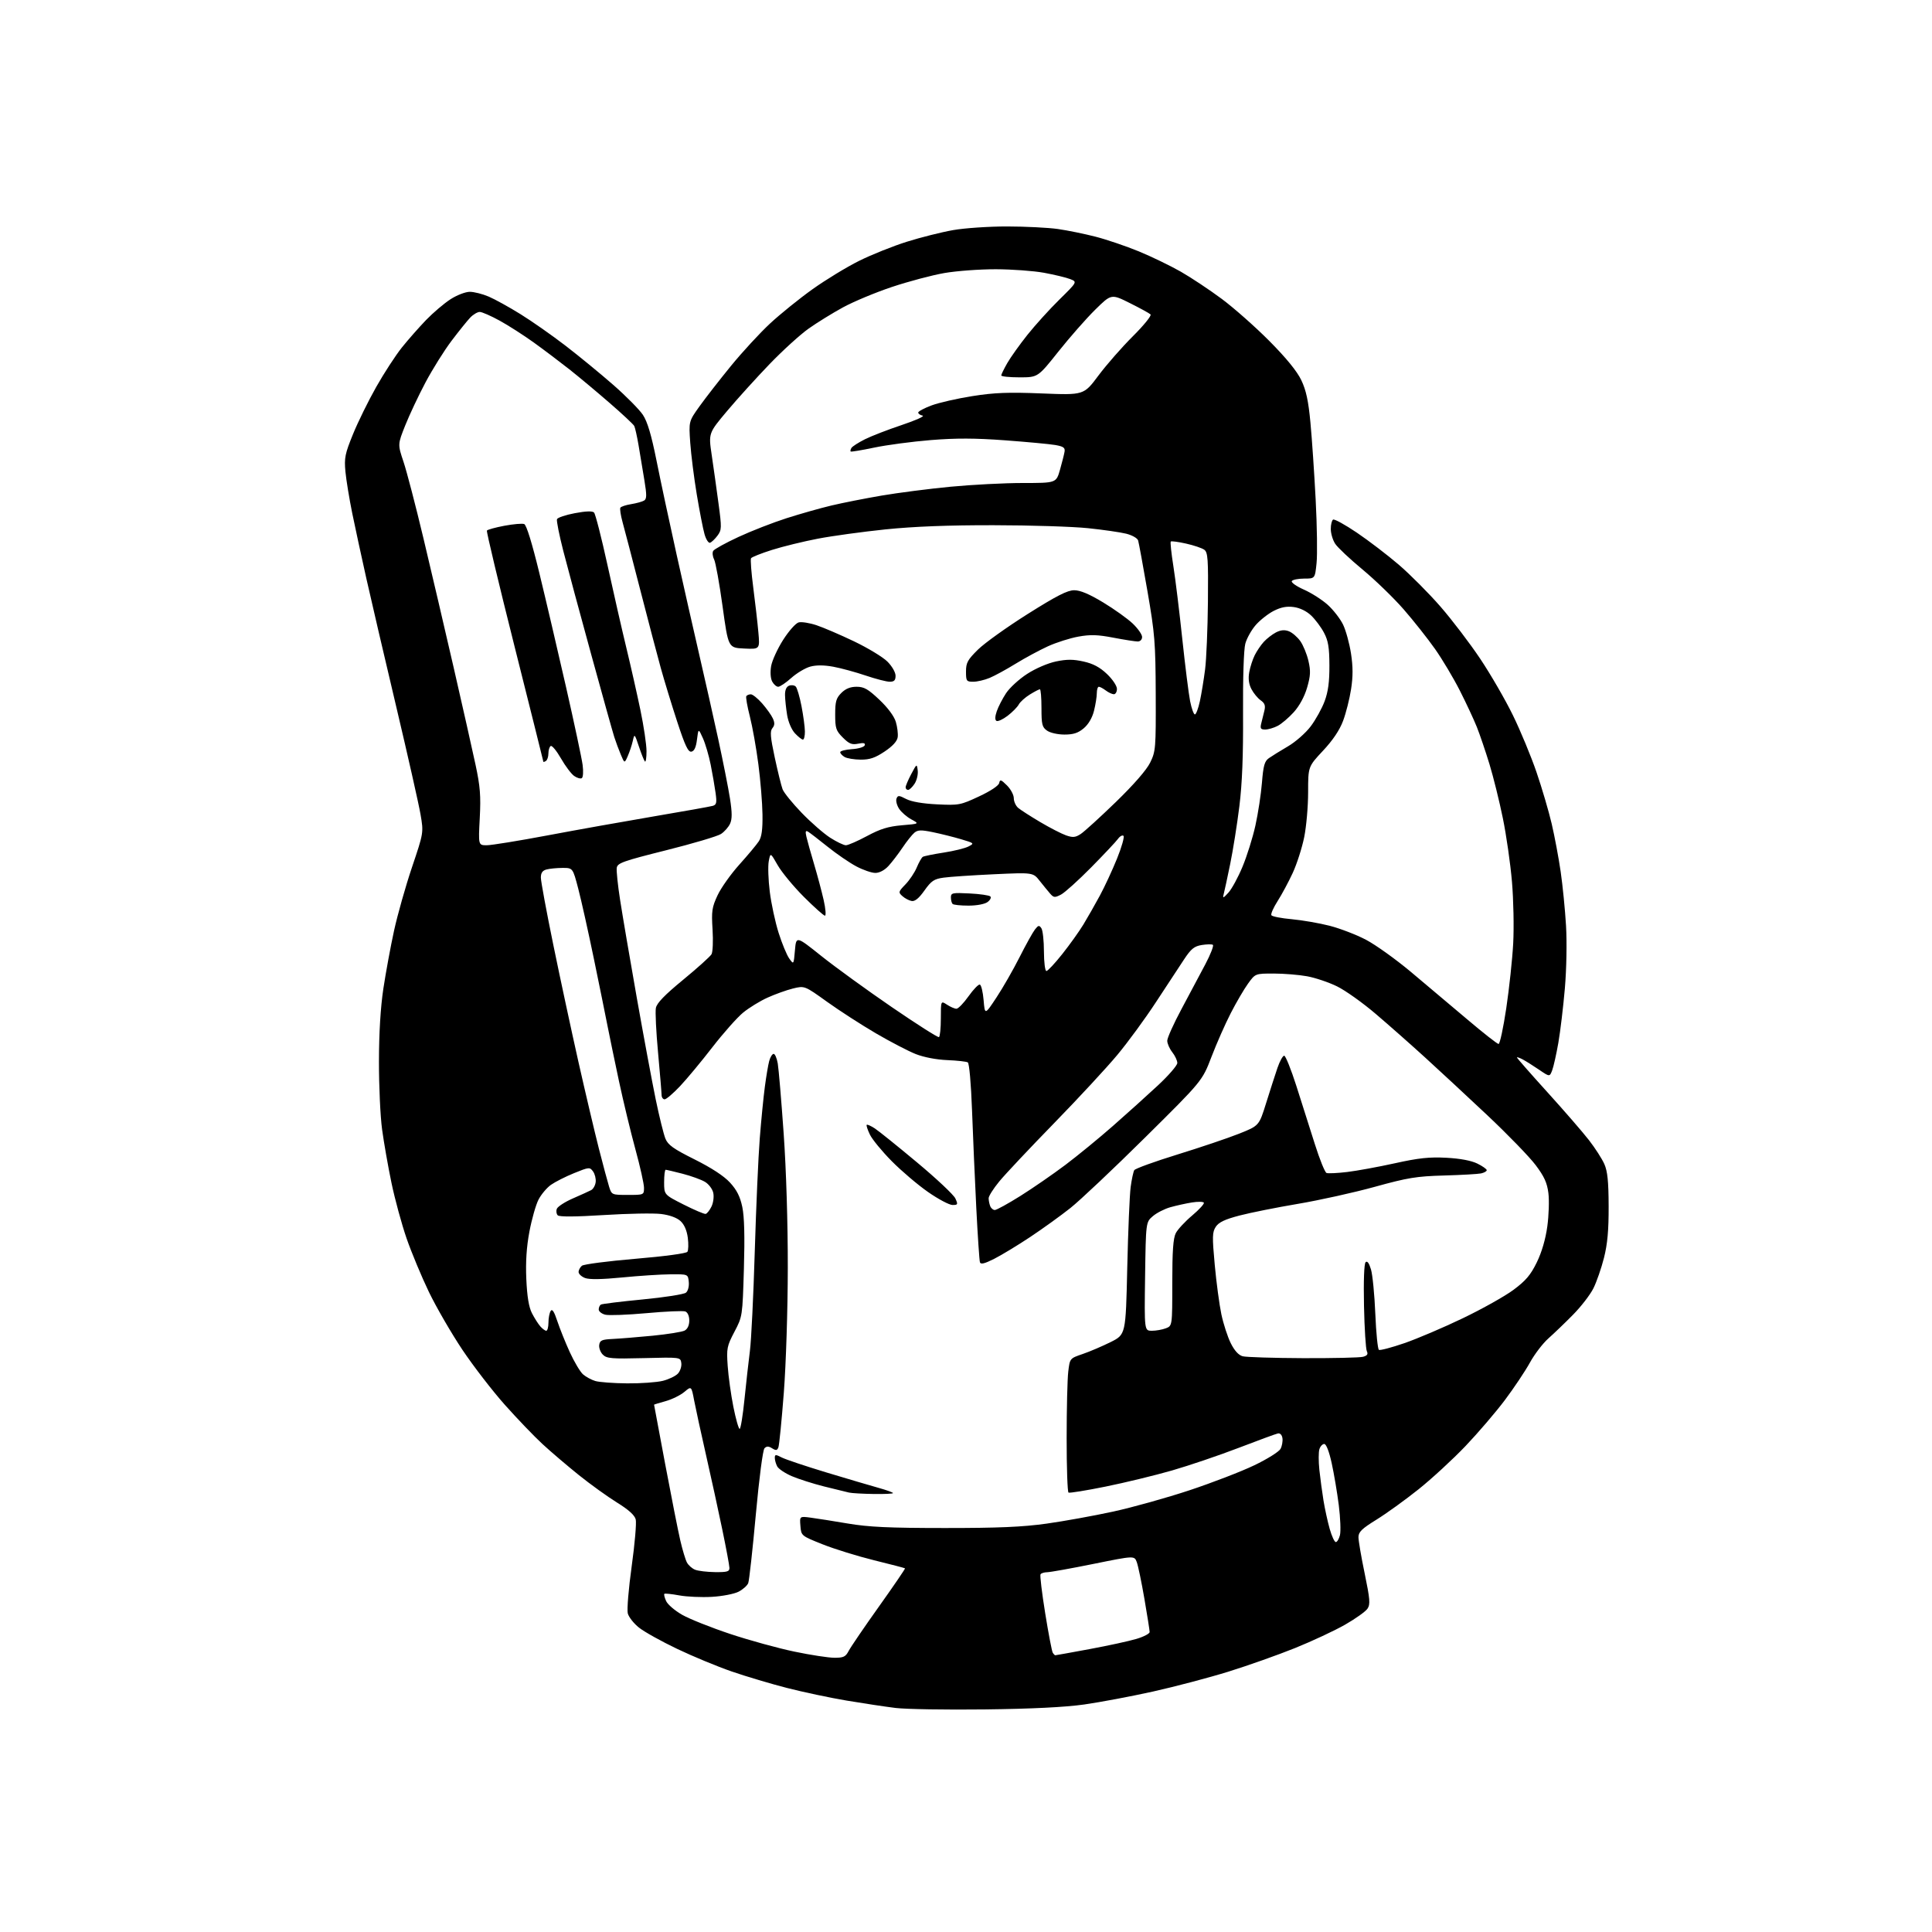 <?xml version="1.0" encoding="UTF-8" standalone="no"?>
<svg 
  version="1.1" 
  xmlns="http://www.w3.org/2000/svg" 
  xmlns:xlink="http://www.w3.org/1999/xlink" 
  xmlns:svg="http://www.w3.org/2000/svg"
  xmlns:rdf="http://www.w3.org/1999/02/22-rdf-syntax-ns#"
  xmlns:cc="http://creativecommons.org/ns#"
  xmlns:dc="http://purl.org/dc/elements/1.1/"
  viewBox="0 0 768 768"
  width="768"
  height="768"
>
<style>svg {background-color: white; }</style>"
<path stroke="none" fill="black" fill-rule="evenodd" d="M391.50,679.52C376.10,679.71 360.12,679.44 356.00,678.94C351.88,678.43 343.10,677.11 336.50,676.00C329.90,674.89 319.28,672.64 312.89,671.00C306.51,669.37 296.61,666.42 290.89,664.45C285.18,662.48 275.40,658.43 269.17,655.45C262.94,652.48 256.12,648.68 254.03,647.02C251.93,645.36 249.92,642.80 249.55,641.33C249.18,639.86 249.88,631.42 251.11,622.58C252.34,613.73 253.06,605.37 252.71,604.00C252.29,602.31 249.88,600.14 245.29,597.30C241.56,594.99 234.72,590.07 230.11,586.37C225.50,582.66 219.00,577.13 215.69,574.07C212.37,571.01 205.64,564.00 200.74,558.50C195.83,553.00 188.23,543.15 183.84,536.61C179.46,530.06 173.46,519.71 170.51,513.61C167.57,507.50 163.57,497.90 161.62,492.27C159.68,486.65 156.98,476.75 155.63,470.27C154.28,463.80 152.60,454.23 151.89,449.00C151.18,443.77 150.62,431.62 150.64,422.00C150.65,410.66 151.27,400.46 152.39,393.00C153.35,386.68 155.25,376.32 156.63,370.00C158.01,363.68 161.22,352.31 163.77,344.75C168.41,330.99 168.41,330.99 167.17,323.75C166.49,319.76 162.15,300.52 157.53,281.00C152.90,261.48 147.56,238.53 145.64,230.00C143.73,221.47 141.20,209.79 140.02,204.02C138.85,198.26 137.63,190.81 137.31,187.46C136.81,182.04 137.14,180.39 140.33,172.57C142.30,167.73 146.46,159.28 149.57,153.79C152.68,148.29 157.26,141.26 159.74,138.15C162.23,135.04 166.57,130.12 169.38,127.20C172.20,124.29 176.56,120.58 179.09,118.95C181.63,117.31 185.05,116.00 186.75,116.00C188.45,116.00 191.84,116.86 194.29,117.91C196.74,118.96 202.43,122.10 206.93,124.90C211.44,127.69 219.48,133.33 224.81,137.43C230.14,141.53 238.67,148.52 243.76,152.98C248.86,157.44 254.17,162.81 255.56,164.91C257.37,167.65 258.92,172.85 260.98,183.12C262.56,191.03 266.16,207.85 268.97,220.50C271.78,233.15 275.86,251.15 278.02,260.50C280.19,269.85 283.55,284.82 285.50,293.77C287.44,302.72 289.55,313.39 290.19,317.49C291.05,323.04 291.06,325.57 290.22,327.42C289.60,328.78 287.97,330.63 286.60,331.52C285.24,332.42 275.43,335.33 264.81,337.99C247.69,342.28 245.46,343.07 245.17,344.97C244.99,346.14 245.59,351.92 246.51,357.80C247.42,363.69 250.39,381.10 253.11,396.50C255.84,411.90 259.23,430.12 260.65,437.00C262.07,443.88 263.81,450.90 264.51,452.62C265.55,455.16 267.69,456.68 276.14,460.90C282.86,464.26 287.80,467.49 290.19,470.10C292.90,473.05 294.20,475.65 295.08,479.81C295.89,483.68 296.09,491.56 295.71,504.40C295.15,523.25 295.14,523.32 291.95,529.40C288.96,535.10 288.78,536.00 289.27,543.00C289.55,547.12 290.57,554.44 291.53,559.25C292.49,564.06 293.61,568.00 294.02,568.00C294.43,568.00 295.29,562.71 295.94,556.25C296.60,549.79 297.57,541.12 298.10,537.00C298.64,532.88 299.51,515.10 300.03,497.50C300.56,479.90 301.45,459.65 302.02,452.50C302.58,445.35 303.49,436.12 304.04,432.00C304.58,427.88 305.36,423.27 305.77,421.77C306.17,420.27 306.95,418.99 307.50,418.93C308.05,418.87 308.80,420.59 309.17,422.75C309.54,424.91 310.60,437.44 311.52,450.59C312.54,465.08 313.18,486.12 313.16,504.00C313.14,520.77 312.45,542.18 311.58,553.62C310.73,564.68 309.76,574.45 309.43,575.32C308.94,576.61 308.47,576.68 306.94,575.73C305.52,574.84 304.77,574.83 303.90,575.70C303.24,576.36 301.78,587.56 300.44,602.17C299.17,616.10 297.82,628.30 297.44,629.29C297.07,630.27 295.35,631.81 293.63,632.71C291.89,633.61 287.17,634.53 283.00,634.77C278.88,635.01 273.02,634.75 270.00,634.19C266.98,633.63 264.31,633.36 264.09,633.58C263.86,633.81 264.18,635.10 264.80,636.45C265.41,637.81 268.28,640.26 271.17,641.91C274.06,643.56 282.64,646.98 290.23,649.51C297.83,652.04 309.32,655.20 315.77,656.54C322.22,657.89 329.40,658.99 331.72,658.99C335.32,659.00 336.16,658.59 337.37,656.25C338.16,654.74 343.57,646.79 349.41,638.60C355.25,630.40 359.91,623.58 359.76,623.44C359.62,623.30 354.10,621.86 347.50,620.24C340.90,618.61 331.68,615.76 327.00,613.89C318.52,610.51 318.50,610.49 318.18,606.61C317.86,602.72 317.86,602.72 322.18,603.28C324.56,603.59 331.23,604.64 337.00,605.62C345.32,607.03 353.30,607.40 375.50,607.41C396.79,607.42 406.49,607.00 416.00,605.67C422.88,604.71 434.80,602.55 442.50,600.88C450.20,599.20 463.89,595.38 472.92,592.38C481.95,589.38 493.52,584.92 498.63,582.46C503.75,580.01 508.42,577.08 509.03,575.95C509.63,574.82 509.97,572.91 509.79,571.70C509.59,570.38 508.86,569.63 507.98,569.82C507.16,569.99 500.13,572.57 492.35,575.56C484.57,578.55 472.64,582.59 465.85,584.55C459.06,586.50 447.20,589.38 439.50,590.94C431.80,592.50 425.16,593.57 424.75,593.33C424.34,593.08 424.00,583.35 424.01,571.69C424.01,560.04 424.30,548.13 424.65,545.24C425.28,539.98 425.28,539.98 430.38,538.24C433.18,537.28 438.18,535.15 441.49,533.50C447.50,530.50 447.50,530.50 448.10,504.00C448.43,489.43 449.04,474.98 449.45,471.90C449.86,468.83 450.51,465.79 450.90,465.15C451.30,464.52 459.02,461.72 468.06,458.93C477.10,456.14 488.10,452.43 492.50,450.68C500.50,447.50 500.50,447.50 503.30,438.50C504.85,433.55 506.87,427.26 507.80,424.53C508.74,421.80 509.95,419.61 510.50,419.66C511.05,419.72 513.22,425.10 515.31,431.63C517.41,438.16 520.70,448.53 522.63,454.67C524.56,460.81 526.67,466.04 527.32,466.28C527.97,466.52 531.65,466.35 535.50,465.89C539.35,465.43 547.88,463.87 554.47,462.42C563.95,460.32 568.20,459.87 574.97,460.23C580.43,460.52 584.85,461.35 587.25,462.53C589.31,463.54 591.00,464.73 591.00,465.17C591.00,465.60 589.99,466.18 588.75,466.45C587.51,466.71 580.88,467.09 574.00,467.28C563.06,467.59 559.63,468.15 546.50,471.78C538.25,474.06 524.52,477.10 516.00,478.54C507.48,479.98 496.99,482.07 492.69,483.20C486.89,484.72 484.47,485.87 483.29,487.67C481.89,489.81 481.85,491.58 482.88,502.80C483.52,509.78 484.71,518.63 485.51,522.45C486.32,526.27 488.00,531.44 489.24,533.93C490.73,536.92 492.35,538.70 494.00,539.14C495.38,539.50 506.18,539.84 518.00,539.89C529.83,539.93 540.54,539.69 541.81,539.35C543.51,538.90 543.91,538.31 543.34,537.12C542.91,536.23 542.40,528.13 542.21,519.12C542.00,509.17 542.25,502.35 542.85,501.75C543.50,501.10 544.23,502.08 544.99,504.63C545.62,506.76 546.40,514.70 546.71,522.28C547.02,529.86 547.67,536.29 548.14,536.59C548.61,536.88 553.16,535.68 558.25,533.93C563.34,532.18 573.80,527.72 581.50,524.02C589.20,520.32 598.27,515.24 601.65,512.72C606.51,509.11 608.45,506.83 610.89,501.83C612.87,497.78 614.38,492.62 615.08,487.52C615.68,483.12 615.88,477.16 615.51,474.27C615.00,470.19 613.87,467.69 610.43,463.13C608.00,459.89 599.37,450.99 591.26,443.35C583.14,435.72 572.00,425.37 566.50,420.37C561.00,415.36 552.23,407.61 547.00,403.15C541.78,398.68 534.80,393.71 531.50,392.10C528.20,390.48 522.83,388.67 519.57,388.08C516.30,387.49 510.34,387.00 506.32,387.00C499.01,387.00 499.01,387.00 496.12,390.99C494.54,393.18 491.44,398.47 489.25,402.74C487.05,407.01 483.61,414.81 481.59,420.09C477.92,429.68 477.92,429.68 455.21,452.16C442.72,464.53 429.35,477.15 425.50,480.21C421.65,483.26 414.45,488.45 409.50,491.74C404.55,495.03 398.13,498.92 395.23,500.39C391.37,502.34 389.85,502.71 389.54,501.78C389.31,501.07 388.65,491.27 388.08,480.00C387.52,468.73 386.75,451.28 386.39,441.22C386.01,430.80 385.29,422.68 384.72,422.32C384.16,421.98 380.49,421.57 376.55,421.41C372.25,421.24 367.25,420.28 364.03,419.01C361.09,417.85 353.96,414.14 348.19,410.77C342.43,407.40 333.69,401.76 328.77,398.23C319.83,391.81 319.83,391.81 315.16,392.96C312.60,393.60 308.06,395.23 305.07,396.59C302.08,397.94 297.73,400.62 295.39,402.54C293.05,404.46 287.57,410.63 283.21,416.26C278.86,421.89 273.07,428.86 270.35,431.75C267.62,434.64 264.86,437.00 264.20,437.00C263.54,437.00 262.99,436.21 262.99,435.25C262.98,434.29 262.35,426.73 261.59,418.46C260.82,410.18 260.43,402.18 260.72,400.69C261.09,398.74 264.21,395.52 271.59,389.45C277.28,384.77 282.34,380.21 282.85,379.31C283.35,378.41 283.53,373.99 283.25,369.47C282.79,362.17 283.01,360.67 285.25,355.88C286.64,352.92 290.54,347.42 293.92,343.67C297.30,339.91 300.77,335.75 301.64,334.43C302.78,332.68 303.19,329.75 303.10,323.76C303.04,319.22 302.31,310.26 301.47,303.85C300.64,297.44 299.12,288.89 298.09,284.85C297.05,280.81 296.42,277.16 296.66,276.75C296.91,276.34 297.72,276.00 298.46,276.00C299.19,276.00 301.22,277.63 302.97,279.62C304.72,281.62 306.64,284.30 307.22,285.59C308.02,287.33 307.97,288.33 307.05,289.44C306.04,290.66 306.22,292.91 307.97,301.10C309.17,306.69 310.57,312.38 311.09,313.75C311.61,315.12 315.03,319.33 318.69,323.12C322.34,326.91 327.44,331.35 330.00,333.00C332.57,334.65 335.39,336.00 336.25,336.00C337.12,336.00 340.91,334.35 344.67,332.33C349.96,329.49 353.08,328.53 358.50,328.06C365.50,327.47 365.50,327.47 362.26,325.71C360.48,324.75 358.29,322.85 357.40,321.49C356.51,320.13 356.05,318.32 356.37,317.47C356.90,316.10 357.32,316.11 360.23,317.62C362.30,318.69 366.77,319.46 372.49,319.74C381.16,320.16 381.79,320.05 389.18,316.59C393.81,314.43 396.99,312.31 397.20,311.25C397.50,309.74 397.92,309.87 400.27,312.20C401.77,313.69 403.00,315.98 403.00,317.30C403.00,318.61 403.79,320.35 404.75,321.16C405.71,321.97 409.65,324.50 413.50,326.78C417.36,329.07 421.98,331.44 423.77,332.07C426.47,333.01 427.48,332.92 429.61,331.52C431.03,330.59 437.30,324.88 443.55,318.83C450.67,311.92 455.77,306.08 457.20,303.16C459.40,298.70 459.50,297.53 459.42,276.00C459.34,255.43 459.06,251.92 456.13,235.00C454.37,224.82 452.70,215.76 452.43,214.86C452.15,213.94 450.08,212.76 447.72,212.16C445.40,211.58 438.55,210.59 432.50,209.96C426.45,209.33 409.57,208.79 395.00,208.78C376.99,208.75 363.21,209.29 352.00,210.44C342.93,211.38 330.82,213.04 325.09,214.14C319.36,215.24 311.17,217.24 306.88,218.60C302.59,219.95 298.84,221.45 298.55,221.91C298.26,222.38 298.66,227.66 299.44,233.63C300.22,239.61 301.13,247.56 301.46,251.30C302.07,258.10 302.07,258.10 295.78,257.80C289.50,257.50 289.50,257.50 287.23,241.00C285.98,231.93 284.47,223.53 283.86,222.35C283.26,221.16 283.10,219.64 283.52,218.98C283.93,218.31 288.44,215.82 293.53,213.46C298.63,211.09 307.23,207.74 312.65,206.00C318.07,204.27 326.10,201.99 330.50,200.95C334.90,199.90 343.89,198.13 350.47,197.00C357.06,195.88 369.39,194.29 377.88,193.48C386.37,192.67 399.29,192.00 406.59,192.00C419.86,192.00 419.86,192.00 421.36,186.75C422.18,183.86 423.00,180.62 423.18,179.55C423.44,177.97 422.73,177.47 419.50,176.90C417.30,176.52 408.30,175.68 399.50,175.03C387.59,174.15 380.05,174.13 370.00,174.94C362.57,175.54 352.45,176.89 347.50,177.93C342.55,178.97 338.34,179.67 338.15,179.48C337.96,179.29 338.10,178.64 338.47,178.05C338.84,177.45 341.25,175.91 343.82,174.62C346.39,173.33 353.00,170.78 358.50,168.94C364.00,167.10 367.71,165.43 366.75,165.22C365.79,165.02 365.00,164.47 365.00,164.00C365.00,163.53 367.38,162.25 370.28,161.17C373.19,160.08 380.50,158.41 386.53,157.46C395.35,156.07 400.77,155.86 414.17,156.40C430.84,157.07 430.84,157.07 436.65,149.28C439.85,145.00 446.01,137.97 450.34,133.66C454.67,129.35 457.83,125.45 457.36,124.99C456.89,124.53 453.18,122.50 449.13,120.48C441.76,116.80 441.76,116.80 435.32,123.15C431.78,126.64 425.22,134.11 420.73,139.75C412.58,150.00 412.58,150.00 405.29,150.00C401.28,150.00 398.01,149.66 398.01,149.25C398.02,148.84 399.10,146.62 400.42,144.32C401.73,142.02 405.34,136.97 408.43,133.09C411.52,129.22 417.24,122.90 421.16,119.05C428.27,112.05 428.27,112.05 425.38,110.93C423.80,110.31 419.12,109.19 415.00,108.43C410.88,107.68 402.27,107.05 395.88,107.03C389.49,107.02 380.27,107.69 375.38,108.54C370.50,109.39 361.14,111.88 354.59,114.06C348.03,116.25 339.26,119.91 335.09,122.19C330.91,124.47 324.78,128.26 321.46,130.61C318.14,132.95 311.17,139.29 305.96,144.69C300.76,150.09 293.15,158.49 289.06,163.35C281.63,172.19 281.63,172.19 282.91,180.84C283.61,185.60 284.83,194.22 285.60,200.00C286.93,209.85 286.90,210.65 285.20,212.94C284.20,214.28 282.87,215.54 282.25,215.75C281.63,215.96 280.64,214.41 280.05,212.31C279.45,210.22 278.07,203.10 276.97,196.50C275.87,189.90 274.71,180.68 274.38,176.00C273.79,167.50 273.79,167.50 278.08,161.50C280.44,158.20 286.07,150.97 290.60,145.42C295.12,139.88 302.13,132.29 306.16,128.55C310.20,124.81 317.77,118.69 323.00,114.96C328.23,111.23 336.55,106.16 341.50,103.70C346.45,101.24 355.00,97.81 360.50,96.09C366.00,94.36 374.27,92.28 378.88,91.47C383.49,90.66 393.17,90.01 400.38,90.02C407.60,90.03 416.65,90.49 420.50,91.03C424.35,91.58 431.10,92.96 435.50,94.09C439.90,95.22 447.64,97.85 452.71,99.93C457.77,102.02 465.28,105.65 469.41,108.01C473.53,110.37 480.86,115.24 485.70,118.84C490.54,122.44 499.06,129.98 504.63,135.59C511.38,142.40 515.60,147.59 517.30,151.15C519.21,155.17 520.11,159.36 520.92,168.00C521.52,174.32 522.45,188.11 523.00,198.63C523.55,209.16 523.71,220.52 523.35,223.88C522.72,230.00 522.72,230.00 518.42,230.00C516.05,230.00 513.84,230.45 513.51,230.99C513.17,231.53 515.34,233.06 518.32,234.38C521.31,235.70 525.58,238.43 527.82,240.45C530.05,242.47 532.79,246.01 533.90,248.31C535.01,250.62 536.42,255.76 537.04,259.75C537.85,265.01 537.86,268.91 537.07,273.98C536.48,277.81 535.05,283.47 533.90,286.54C532.51,290.25 529.82,294.26 525.90,298.44C520.00,304.75 520.00,304.75 520.00,314.92C520.00,320.51 519.30,328.55 518.44,332.79C517.58,337.03 515.53,343.43 513.88,347.00C512.23,350.57 509.52,355.62 507.86,358.21C506.20,360.81 505.09,363.33 505.39,363.82C505.70,364.32 509.33,365.03 513.48,365.40C517.62,365.78 524.41,366.95 528.56,368.01C532.71,369.08 539.22,371.58 543.02,373.58C546.83,375.58 554.86,381.33 560.87,386.36C566.88,391.39 576.97,399.89 583.29,405.25C589.61,410.61 595.20,415.00 595.71,415.00C596.22,415.00 597.60,408.59 598.77,400.75C599.94,392.91 601.18,381.32 601.52,375.00C601.86,368.68 601.64,357.65 601.03,350.50C600.42,343.35 598.79,331.99 597.41,325.27C596.04,318.54 593.64,308.86 592.09,303.77C590.53,298.67 588.27,292.02 587.07,289.00C585.86,285.98 582.81,279.45 580.30,274.50C577.79,269.55 573.36,262.12 570.46,258.00C567.56,253.88 561.94,246.78 557.98,242.23C554.02,237.69 546.66,230.56 541.64,226.40C536.61,222.23 531.71,217.63 530.76,216.16C529.80,214.70 529.01,212.06 529.01,210.31C529.00,208.55 529.42,206.86 529.92,206.55C530.43,206.23 534.68,208.57 539.37,211.74C544.06,214.91 551.57,220.65 556.06,224.50C560.54,228.35 567.98,235.82 572.59,241.11C577.19,246.39 584.32,255.75 588.43,261.90C592.55,268.06 598.38,278.13 601.39,284.30C604.41,290.46 608.64,300.68 610.80,307.00C612.96,313.32 615.68,322.55 616.83,327.50C617.99,332.45 619.59,341.00 620.39,346.50C621.19,352.00 622.15,361.68 622.52,368.00C622.91,374.55 622.71,385.25 622.06,392.86C621.43,400.21 620.26,409.96 619.47,414.52C618.67,419.08 617.57,424.00 617.02,425.46C616.01,428.10 616.01,428.10 611.76,425.20C609.41,423.60 606.49,421.76 605.25,421.11C604.01,420.46 603.00,420.13 603.00,420.36C603.00,420.60 608.44,426.81 615.10,434.15C621.75,441.49 629.20,450.08 631.64,453.23C634.09,456.38 636.83,460.65 637.75,462.73C639.02,465.60 639.43,469.61 639.46,479.50C639.49,489.05 639.00,494.49 637.61,500.00C636.57,504.12 634.67,509.59 633.40,512.14C632.12,514.69 628.48,519.41 625.29,522.64C622.11,525.87 617.70,530.10 615.50,532.05C613.30,534.00 609.99,538.33 608.15,541.68C606.30,545.04 601.83,551.72 598.22,556.54C594.60,561.36 587.56,569.58 582.57,574.82C577.58,580.05 569.17,587.80 563.88,592.03C558.58,596.26 551.05,601.69 547.13,604.11C541.36,607.67 540.02,608.98 540.01,611.02C540.00,612.41 541.11,618.92 542.48,625.48C544.59,635.69 544.76,637.72 543.61,639.46C542.88,640.58 538.87,643.44 534.71,645.82C530.55,648.20 521.60,652.38 514.82,655.12C508.04,657.85 496.15,662.07 488.39,664.48C480.63,666.89 467.13,670.45 458.39,672.40C449.65,674.34 437.32,676.66 431.00,677.56C423.32,678.64 410.20,679.29 391.50,679.52zM419.49,658.00C419.70,658.00 425.86,656.89 433.18,655.53C440.51,654.17 448.86,652.36 451.75,651.49C454.64,650.63 457.00,649.40 457.00,648.76C457.00,648.12 456.06,642.17 454.92,635.55C453.78,628.92 452.41,622.35 451.88,620.95C450.92,618.39 450.92,618.39 434.71,621.67C425.79,623.48 417.51,624.96 416.31,624.98C415.10,624.99 413.89,625.37 413.62,625.81C413.34,626.26 414.18,633.22 415.48,641.28C416.78,649.35 418.13,656.41 418.48,656.97C418.83,657.54 419.29,658.00 419.49,658.00zM284.25,624.94C289.10,624.99 289.99,624.73 289.96,623.25C289.94,622.29 288.66,615.42 287.12,608.00C285.58,600.58 282.69,587.30 280.68,578.50C278.68,569.70 276.55,559.90 275.94,556.73C274.85,550.95 274.85,550.95 272.04,553.31C270.50,554.61 267.16,556.26 264.62,556.97C262.08,557.68 260.00,558.31 260.00,558.38C260.00,558.45 261.99,569.08 264.42,582.00C266.85,594.92 269.55,608.57 270.42,612.32C271.29,616.07 272.48,620.03 273.07,621.12C273.65,622.22 275.11,623.51 276.32,623.99C277.52,624.48 281.09,624.90 284.25,624.94zM531.01,613.00C531.53,613.00 532.27,611.76 532.65,610.25C533.03,608.74 532.82,603.38 532.19,598.34C531.55,593.31 530.28,585.77 529.36,581.59C528.34,576.97 527.19,574.00 526.41,574.00C525.71,574.00 524.84,574.93 524.48,576.07C524.12,577.21 524.11,580.92 524.47,584.32C524.84,587.72 525.57,593.20 526.11,596.50C526.65,599.80 527.76,604.86 528.57,607.75C529.39,610.64 530.48,613.00 531.01,613.00zM347.25,593.88C342.99,593.82 338.60,593.57 337.50,593.32C336.40,593.08 331.92,591.98 327.55,590.88C323.17,589.78 317.42,587.94 314.76,586.80C312.10,585.66 309.49,583.91 308.96,582.93C308.43,581.94 308.00,580.42 308.00,579.54C308.00,578.13 308.31,578.11 310.75,579.37C312.26,580.15 320.25,582.82 328.50,585.32C336.75,587.81 346.09,590.57 349.25,591.45C352.41,592.33 355.00,593.27 355.00,593.53C355.00,593.79 351.51,593.95 347.25,593.88zM249.31,549.91C254.70,549.96 261.09,549.50 263.50,548.90C265.91,548.29 268.62,546.98 269.52,545.98C270.42,544.98 271.01,543.12 270.83,541.83C270.50,539.50 270.50,539.50 255.94,539.87C243.12,540.20 241.17,540.03 239.64,538.50C238.68,537.54 238.03,535.79 238.20,534.63C238.45,532.82 239.25,532.46 243.50,532.26C246.25,532.13 253.41,531.55 259.41,530.97C265.40,530.38 271.14,529.46 272.16,528.92C273.32,528.29 274.00,526.82 274.00,524.93C274.00,523.13 273.37,521.70 272.43,521.33C271.57,521.00 264.63,521.30 257.02,522.00C249.41,522.69 242.02,522.97 240.59,522.61C239.17,522.25 238.00,521.32 238.00,520.54C238.00,519.76 238.39,518.88 238.86,518.59C239.33,518.30 246.81,517.38 255.48,516.55C264.15,515.72 271.89,514.51 272.68,513.85C273.50,513.17 273.97,511.37 273.80,509.59C273.50,506.50 273.50,506.50 266.50,506.56C262.65,506.59 254.02,507.15 247.32,507.81C239.20,508.60 234.28,508.68 232.57,508.03C231.16,507.49 230.00,506.42 230.00,505.65C230.00,504.88 230.59,503.76 231.31,503.16C232.03,502.56 241.59,501.32 252.56,500.39C264.17,499.42 272.81,498.25 273.25,497.61C273.66,497.00 273.73,494.48 273.41,492.00C273.03,489.11 272.00,486.74 270.50,485.38C269.06,484.05 266.16,483.00 262.80,482.58C259.83,482.21 249.60,482.40 240.05,483.00C228.76,483.71 222.35,483.75 221.71,483.11C221.17,482.57 221.01,481.41 221.35,480.52C221.70,479.63 224.57,477.77 227.74,476.39C230.91,475.01 234.18,473.52 235.00,473.09C235.82,472.65 236.63,471.22 236.79,469.90C236.95,468.58 236.48,466.67 235.74,465.66C234.45,463.89 234.16,463.92 228.20,466.34C224.80,467.72 220.65,469.83 218.98,471.01C217.32,472.20 215.09,474.86 214.04,476.92C212.99,478.99 211.37,484.69 210.45,489.59C209.30,495.70 208.91,501.64 209.22,508.50C209.53,515.40 210.22,519.59 211.45,522.00C212.44,523.92 213.93,526.29 214.78,527.25C215.62,528.21 216.69,529.00 217.15,529.00C217.62,529.00 218.01,527.54 218.02,525.75C218.02,523.96 218.42,521.89 218.90,521.13C219.51,520.17 220.28,521.34 221.53,525.13C222.51,528.09 224.74,533.65 226.50,537.50C228.26,541.35 230.62,545.31 231.74,546.31C232.87,547.30 235.07,548.50 236.64,548.97C238.21,549.44 243.91,549.87 249.31,549.91zM457.88,529.00C459.52,529.00 462.02,528.56 463.43,528.02C466.00,527.05 466.00,527.05 466.00,509.98C466.00,497.28 466.36,492.20 467.40,490.19C468.17,488.70 471.10,485.54 473.92,483.17C476.73,480.80 478.81,478.51 478.55,478.08C478.29,477.66 476.14,477.62 473.79,478.00C471.43,478.38 467.59,479.23 465.27,479.88C462.94,480.53 459.79,482.14 458.27,483.45C455.50,485.82 455.50,485.82 455.19,507.41C454.89,529.00 454.89,529.00 457.88,529.00zM280.50,482.55C281.05,482.44 282.09,481.13 282.82,479.64C283.56,478.13 283.87,475.70 283.53,474.16C283.20,472.63 281.71,470.67 280.21,469.79C278.72,468.90 274.74,467.47 271.36,466.59C267.98,465.72 264.94,465.00 264.61,465.00C264.27,465.00 264.00,467.23 264.00,469.95C264.00,474.91 264.00,474.91 271.75,478.83C276.01,480.98 279.95,482.66 280.50,482.55zM395.45,481.00C396.14,481.00 400.70,478.49 405.60,475.42C410.49,472.35 418.55,466.79 423.50,463.07C428.45,459.34 436.97,452.36 442.44,447.55C447.91,442.75 455.90,435.55 460.19,431.56C464.49,427.57 468.00,423.52 468.00,422.56C468.00,421.60 467.10,419.67 466.00,418.27C464.90,416.87 464.00,414.82 464.00,413.70C464.00,412.58 466.55,406.91 469.68,401.08C472.80,395.26 477.06,387.26 479.15,383.29C481.24,379.33 482.58,375.86 482.13,375.58C481.68,375.30 479.68,375.34 477.69,375.66C474.72,376.15 473.46,377.17 470.68,381.38C468.81,384.19 463.80,391.83 459.53,398.34C455.27,404.86 448.35,414.31 444.16,419.34C439.97,424.38 428.65,436.60 419.00,446.50C409.35,456.40 399.55,466.81 397.23,469.64C394.90,472.47 393.00,475.47 393.00,476.31C393.00,477.15 393.27,478.55 393.61,479.42C393.94,480.29 394.77,481.00 395.45,481.00zM378.64,479.00C377.36,479.00 372.98,476.68 368.91,473.84C364.83,471.00 358.34,465.48 354.49,461.59C350.63,457.69 346.72,452.93 345.80,451.02C344.88,449.11 344.31,447.36 344.53,447.14C344.75,446.91 346.19,447.55 347.72,448.54C349.25,449.54 356.82,455.63 364.54,462.08C372.27,468.52 379.12,474.97 379.77,476.40C380.86,478.79 380.77,479.00 378.64,479.00zM249.58,475.00C255.96,475.00 256.00,474.98 256.00,472.17C256.00,470.61 254.47,463.75 252.60,456.92C250.73,450.09 247.78,437.85 246.04,429.72C244.31,421.59 242.26,411.69 241.48,407.72C240.71,403.75 238.26,391.73 236.05,381.00C233.83,370.27 231.05,357.79 229.86,353.25C227.70,345.00 227.70,345.00 223.60,345.01C221.34,345.02 218.49,345.30 217.25,345.63C215.64,346.06 215.00,346.98 215.00,348.87C215.00,350.31 217.22,362.30 219.93,375.50C222.63,388.70 227.13,409.62 229.91,422.00C232.70,434.38 236.36,449.90 238.04,456.50C239.73,463.10 241.57,469.96 242.13,471.75C243.15,474.97 243.21,475.00 249.58,475.00zM373.25,412.27C373.66,412.06 374.00,408.71 374.00,404.83C374.00,397.77 374.00,397.77 376.46,399.38C377.82,400.27 379.51,401.00 380.21,400.99C380.92,400.98 383.07,398.76 385.00,396.04C386.93,393.32 388.95,391.23 389.50,391.38C390.05,391.53 390.73,394.32 391.00,397.58C391.50,403.50 391.50,403.50 396.12,396.50C398.67,392.65 402.79,385.45 405.29,380.50C407.79,375.55 410.54,370.60 411.40,369.50C412.75,367.77 413.10,367.70 413.97,369.00C414.52,369.82 414.98,373.99 414.98,378.25C414.99,382.51 415.43,386.00 415.96,386.00C416.48,386.00 419.33,382.96 422.27,379.25C425.22,375.54 429.00,370.25 430.67,367.50C432.34,364.75 435.29,359.57 437.22,356.00C439.15,352.43 442.22,345.80 444.05,341.27C445.88,336.75 447.03,332.70 446.61,332.27C446.18,331.85 445.18,332.40 444.39,333.50C443.59,334.60 438.79,339.70 433.72,344.84C428.65,349.98 423.27,354.82 421.77,355.61C419.32,356.88 418.87,356.85 417.48,355.27C416.63,354.30 414.74,351.99 413.29,350.15C410.66,346.81 410.66,346.81 395.08,347.53C386.51,347.93 377.51,348.53 375.08,348.88C371.29,349.41 370.22,350.14 367.47,354.00C365.27,357.11 363.69,358.39 362.39,358.16C361.35,357.97 359.70,357.11 358.73,356.23C357.04,354.73 357.10,354.49 359.92,351.57C361.56,349.88 363.59,346.84 364.43,344.82C365.28,342.79 366.36,340.90 366.84,340.60C367.32,340.31 371.03,339.55 375.10,338.92C379.17,338.30 383.61,337.20 384.97,336.50C387.39,335.24 387.33,335.18 382.06,333.61C379.10,332.73 374.08,331.48 370.91,330.82C366.18,329.84 364.85,329.88 363.49,331.01C362.58,331.77 360.45,334.44 358.77,336.94C357.08,339.45 354.56,342.74 353.17,344.25C351.62,345.93 349.59,347.00 347.96,347.00C346.50,347.00 343.09,345.83 340.40,344.40C337.70,342.97 332.57,339.46 329.00,336.59C325.43,333.72 321.92,331.03 321.21,330.60C320.23,330.02 320.07,330.51 320.57,332.67C320.93,334.22 322.29,339.10 323.61,343.50C324.92,347.90 326.63,354.31 327.41,357.75C328.19,361.19 328.42,364.00 327.93,364.00C327.44,364.00 323.66,360.63 319.54,356.51C315.42,352.39 310.75,346.73 309.15,343.94C306.25,338.86 306.25,338.86 305.59,342.37C305.23,344.31 305.41,349.77 306.00,354.51C306.59,359.25 308.17,366.58 309.51,370.81C310.85,375.04 312.74,379.62 313.72,381.00C315.50,383.50 315.50,383.50 316.00,377.77C316.50,372.04 316.50,372.04 326.50,380.03C332.00,384.42 344.60,393.56 354.50,400.34C364.40,407.12 372.84,412.49 373.25,412.27zM384.98,360.00C381.87,360.00 379.03,359.70 378.67,359.33C378.30,358.97 378.00,357.79 378.00,356.72C378.00,354.94 378.61,354.81 385.43,355.16C389.52,355.36 393.23,355.90 393.68,356.35C394.13,356.80 393.62,357.80 392.56,358.58C391.43,359.41 388.27,360.00 384.98,360.00zM488.31,354.85C489.64,353.40 492.17,348.75 493.92,344.53C495.68,340.31 497.99,332.95 499.04,328.18C500.10,323.40 501.27,315.76 501.64,311.18C502.19,304.33 502.67,302.60 504.40,301.38C505.56,300.56 508.96,298.45 511.97,296.69C514.99,294.93 519.03,291.38 521.02,288.74C523.00,286.12 525.49,281.62 526.56,278.74C527.97,274.94 528.49,271.03 528.46,264.50C528.43,257.31 527.99,254.69 526.30,251.50C525.14,249.30 522.84,246.23 521.20,244.67C519.36,242.92 516.72,241.64 514.28,241.31C511.47,240.93 509.20,241.37 506.33,242.83C504.12,243.96 500.91,246.48 499.20,248.43C497.49,250.38 495.61,253.73 495.03,255.88C494.41,258.17 494.04,269.61 494.13,283.64C494.23,300.27 493.79,311.44 492.67,320.50C491.79,327.65 490.14,338.00 489.01,343.50C487.88,349.00 486.72,354.40 486.42,355.50C485.97,357.18 486.27,357.08 488.31,354.85zM193.49,336.00C195.33,336.00 206.21,334.24 217.67,332.08C229.13,329.92 248.18,326.52 260.00,324.51C271.82,322.51 282.31,320.63 283.30,320.35C284.83,319.91 285.00,319.13 284.45,315.17C284.10,312.60 283.22,307.55 282.50,303.94C281.78,300.34 280.39,295.61 279.41,293.44C277.63,289.50 277.63,289.50 277.06,293.99C276.68,297.07 275.98,298.58 274.85,298.79C273.55,299.04 272.34,296.48 269.17,286.80C266.96,280.04 264.03,270.45 262.66,265.50C261.29,260.55 257.62,246.60 254.51,234.50C251.40,222.40 248.23,210.28 247.48,207.57C246.73,204.85 246.34,202.26 246.61,201.82C246.89,201.37 248.83,200.73 250.92,200.40C253.01,200.06 255.31,199.42 256.04,198.98C257.11,198.32 257.13,196.81 256.14,190.83C255.47,186.80 254.44,180.57 253.84,177.00C253.23,173.43 252.46,169.97 252.12,169.32C251.77,168.66 247.34,164.52 242.26,160.12C237.18,155.71 229.98,149.70 226.26,146.76C222.54,143.83 216.22,139.06 212.21,136.17C208.19,133.28 202.08,129.36 198.62,127.46C195.16,125.56 191.60,124.00 190.71,124.00C189.81,124.00 188.11,125.01 186.92,126.25C185.74,127.49 182.39,131.65 179.48,135.50C176.57,139.35 171.93,146.78 169.15,152.00C166.38,157.22 162.76,164.91 161.10,169.07C158.08,176.64 158.08,176.64 160.40,183.57C161.68,187.38 165.25,201.07 168.33,214.00C171.42,226.93 176.83,250.10 180.37,265.50C183.90,280.90 187.80,298.22 189.03,303.98C190.88,312.63 191.18,316.34 190.71,325.23C190.14,336.00 190.14,336.00 193.49,336.00zM360.98,314.00C360.44,314.00 360.00,313.53 360.00,312.96C360.00,312.39 361.00,310.03 362.23,307.71C364.44,303.54 364.47,303.53 364.81,306.31C364.99,307.86 364.43,310.23 363.55,311.56C362.67,312.90 361.51,314.00 360.98,314.00zM231.27,309.33C230.75,309.65 229.38,309.26 228.23,308.45C227.08,307.64 224.72,304.51 222.99,301.48C221.26,298.46 219.43,296.24 218.92,296.55C218.41,296.86 218.00,298.19 218.00,299.50C218.00,300.81 217.55,302.16 217.00,302.50C216.45,302.84 216.00,302.98 216.00,302.81C215.99,302.64 210.85,282.05 204.56,257.05C198.27,232.05 193.32,211.29 193.55,210.92C193.78,210.54 196.90,209.68 200.48,209.00C204.05,208.33 207.61,208.02 208.38,208.32C209.27,208.66 211.50,215.88 214.40,227.81C216.94,238.23 221.70,258.60 225.00,273.07C228.29,287.54 231.26,301.48 231.60,304.06C231.95,306.67 231.80,309.00 231.27,309.33zM249.57,300.50C248.26,303.50 248.26,303.50 246.79,300.00C245.98,298.07 244.81,294.93 244.19,293.00C243.57,291.07 239.42,276.23 234.97,260.00C230.51,243.78 225.54,225.33 223.92,219.01C222.30,212.69 221.17,207.01 221.41,206.39C221.64,205.76 224.83,204.69 228.49,204.00C232.88,203.17 235.48,203.08 236.14,203.74C236.68,204.28 239.09,213.68 241.48,224.61C243.87,235.55 247.25,250.35 248.98,257.50C250.71,264.65 253.22,275.76 254.56,282.19C255.90,288.61 257.00,296.00 257.00,298.60C257.00,301.20 256.72,303.05 256.37,302.71C256.03,302.36 254.95,299.70 253.99,296.79C252.27,291.62 252.21,291.57 251.55,294.50C251.18,296.15 250.29,298.85 249.57,300.50zM342.14,301.97C339.59,301.95 336.71,301.48 335.75,300.92C334.79,300.36 334.00,299.50 334.00,299.01C334.00,298.51 336.10,297.97 338.67,297.80C341.26,297.64 343.53,296.95 343.75,296.26C344.04,295.37 343.30,295.19 341.12,295.63C338.62,296.13 337.54,295.69 335.04,293.19C332.32,290.47 332.00,289.52 332.00,284.03C332.00,278.86 332.38,277.53 334.45,275.45C336.15,273.76 338.02,273.00 340.51,273.00C343.48,273.00 345.08,273.91 349.56,278.15C352.91,281.31 355.43,284.70 356.10,286.94C356.70,288.95 357.04,291.69 356.85,293.04C356.62,294.67 354.85,296.60 351.64,298.75C347.86,301.27 345.74,301.99 342.14,301.97zM319.17,294.00C318.72,294.00 317.30,292.88 316.02,291.52C314.67,290.08 313.36,287.03 312.90,284.27C312.47,281.65 312.09,278.09 312.06,276.36C312.02,274.31 312.58,272.99 313.67,272.57C314.58,272.22 315.78,272.38 316.31,272.91C316.85,273.45 317.89,276.95 318.61,280.70C319.33,284.44 319.94,288.96 319.96,290.75C319.98,292.54 319.63,294.00 319.17,294.00zM423.15,292.00C420.51,292.00 417.47,291.32 416.22,290.44C414.26,289.07 414.00,288.00 414.00,281.44C414.00,277.35 413.72,274.00 413.37,274.00C413.02,274.00 411.21,274.94 409.36,276.09C407.50,277.24 405.52,279.02 404.97,280.05C404.42,281.08 402.42,283.10 400.53,284.55C398.64,285.99 396.64,286.90 396.10,286.56C395.47,286.17 395.51,284.82 396.23,282.73C396.84,280.95 398.50,277.73 399.92,275.57C401.34,273.41 405.12,269.94 408.32,267.88C411.66,265.71 416.53,263.62 419.77,262.94C424.10,262.04 426.64,262.05 430.75,262.97C434.57,263.82 437.21,265.24 440.04,267.93C442.26,270.04 444.00,272.64 444.00,273.85C444.00,275.03 443.44,275.99 442.75,275.97C442.06,275.95 440.63,275.28 439.56,274.47C438.49,273.66 437.25,273.00 436.81,273.00C436.36,273.00 436.00,274.15 436.00,275.56C436.00,276.96 435.49,280.12 434.88,282.57C434.18,285.36 432.65,287.96 430.80,289.51C428.57,291.39 426.69,292.00 423.15,292.00zM502.93,290.00C501.16,290.00 500.87,289.57 501.35,287.62C501.67,286.32 502.23,284.04 502.60,282.56C503.11,280.48 502.77,279.53 501.12,278.37C499.95,277.55 498.30,275.54 497.45,273.91C496.41,271.89 496.14,269.76 496.59,267.22C496.96,265.17 497.93,262.15 498.75,260.50C499.57,258.85 501.19,256.44 502.37,255.15C503.54,253.87 505.71,252.18 507.19,251.41C509.08,250.43 510.62,250.28 512.33,250.93C513.67,251.44 515.71,253.20 516.88,254.83C518.04,256.46 519.50,260.00 520.12,262.70C521.06,266.76 520.96,268.61 519.59,273.35C518.55,276.92 516.55,280.60 514.29,283.11C512.29,285.32 509.40,287.78 507.87,288.56C506.35,289.35 504.12,290.00 502.93,290.00zM474.99,284.00C475.45,284.00 476.34,281.64 476.97,278.75C477.59,275.86 478.52,270.18 479.04,266.13C479.56,262.08 480.06,249.98 480.17,239.25C480.33,222.18 480.15,219.58 478.72,218.53C477.81,217.87 474.55,216.77 471.46,216.08C468.37,215.39 465.64,215.02 465.40,215.27C465.15,215.51 465.62,219.94 466.44,225.11C467.26,230.27 468.85,243.28 469.98,254.00C471.12,264.73 472.52,275.86 473.09,278.75C473.67,281.64 474.52,284.00 474.99,284.00zM309.35,273.00C308.65,273.00 307.57,272.07 306.96,270.93C306.30,269.69 306.13,267.21 306.53,264.82C306.90,262.61 309.06,257.90 311.31,254.36C313.60,250.78 316.33,247.70 317.50,247.41C318.65,247.12 321.82,247.62 324.55,248.53C327.27,249.43 334.00,252.32 339.50,254.95C345.00,257.58 350.96,261.20 352.75,262.98C354.60,264.83 356.00,267.27 356.00,268.62C356.00,270.44 355.46,271.00 353.68,271.00C352.40,271.00 348.10,269.89 344.12,268.54C340.14,267.19 334.36,265.61 331.28,265.04C327.57,264.36 324.47,264.34 322.09,264.99C320.12,265.53 316.73,267.55 314.57,269.48C312.41,271.42 310.06,273.00 309.35,273.00zM386.88,271.00C384.18,271.00 384.00,270.74 384.00,266.95C384.00,263.44 384.64,262.28 388.78,258.20C391.41,255.62 400.29,249.26 408.53,244.07C420.03,236.83 424.31,234.64 427.00,234.63C429.42,234.63 432.96,236.12 438.50,239.46C442.90,242.12 448.19,245.90 450.25,247.85C452.31,249.81 454.00,252.21 454.00,253.20C454.00,254.25 453.27,255.00 452.25,255.00C451.29,255.00 446.94,254.32 442.59,253.49C436.29,252.28 433.44,252.20 428.64,253.07C425.32,253.67 419.88,255.40 416.55,256.92C413.22,258.44 407.47,261.54 403.76,263.82C400.06,266.10 395.39,268.65 393.39,269.48C391.39,270.32 388.46,271.00 386.88,271.00z" />

</svg>
